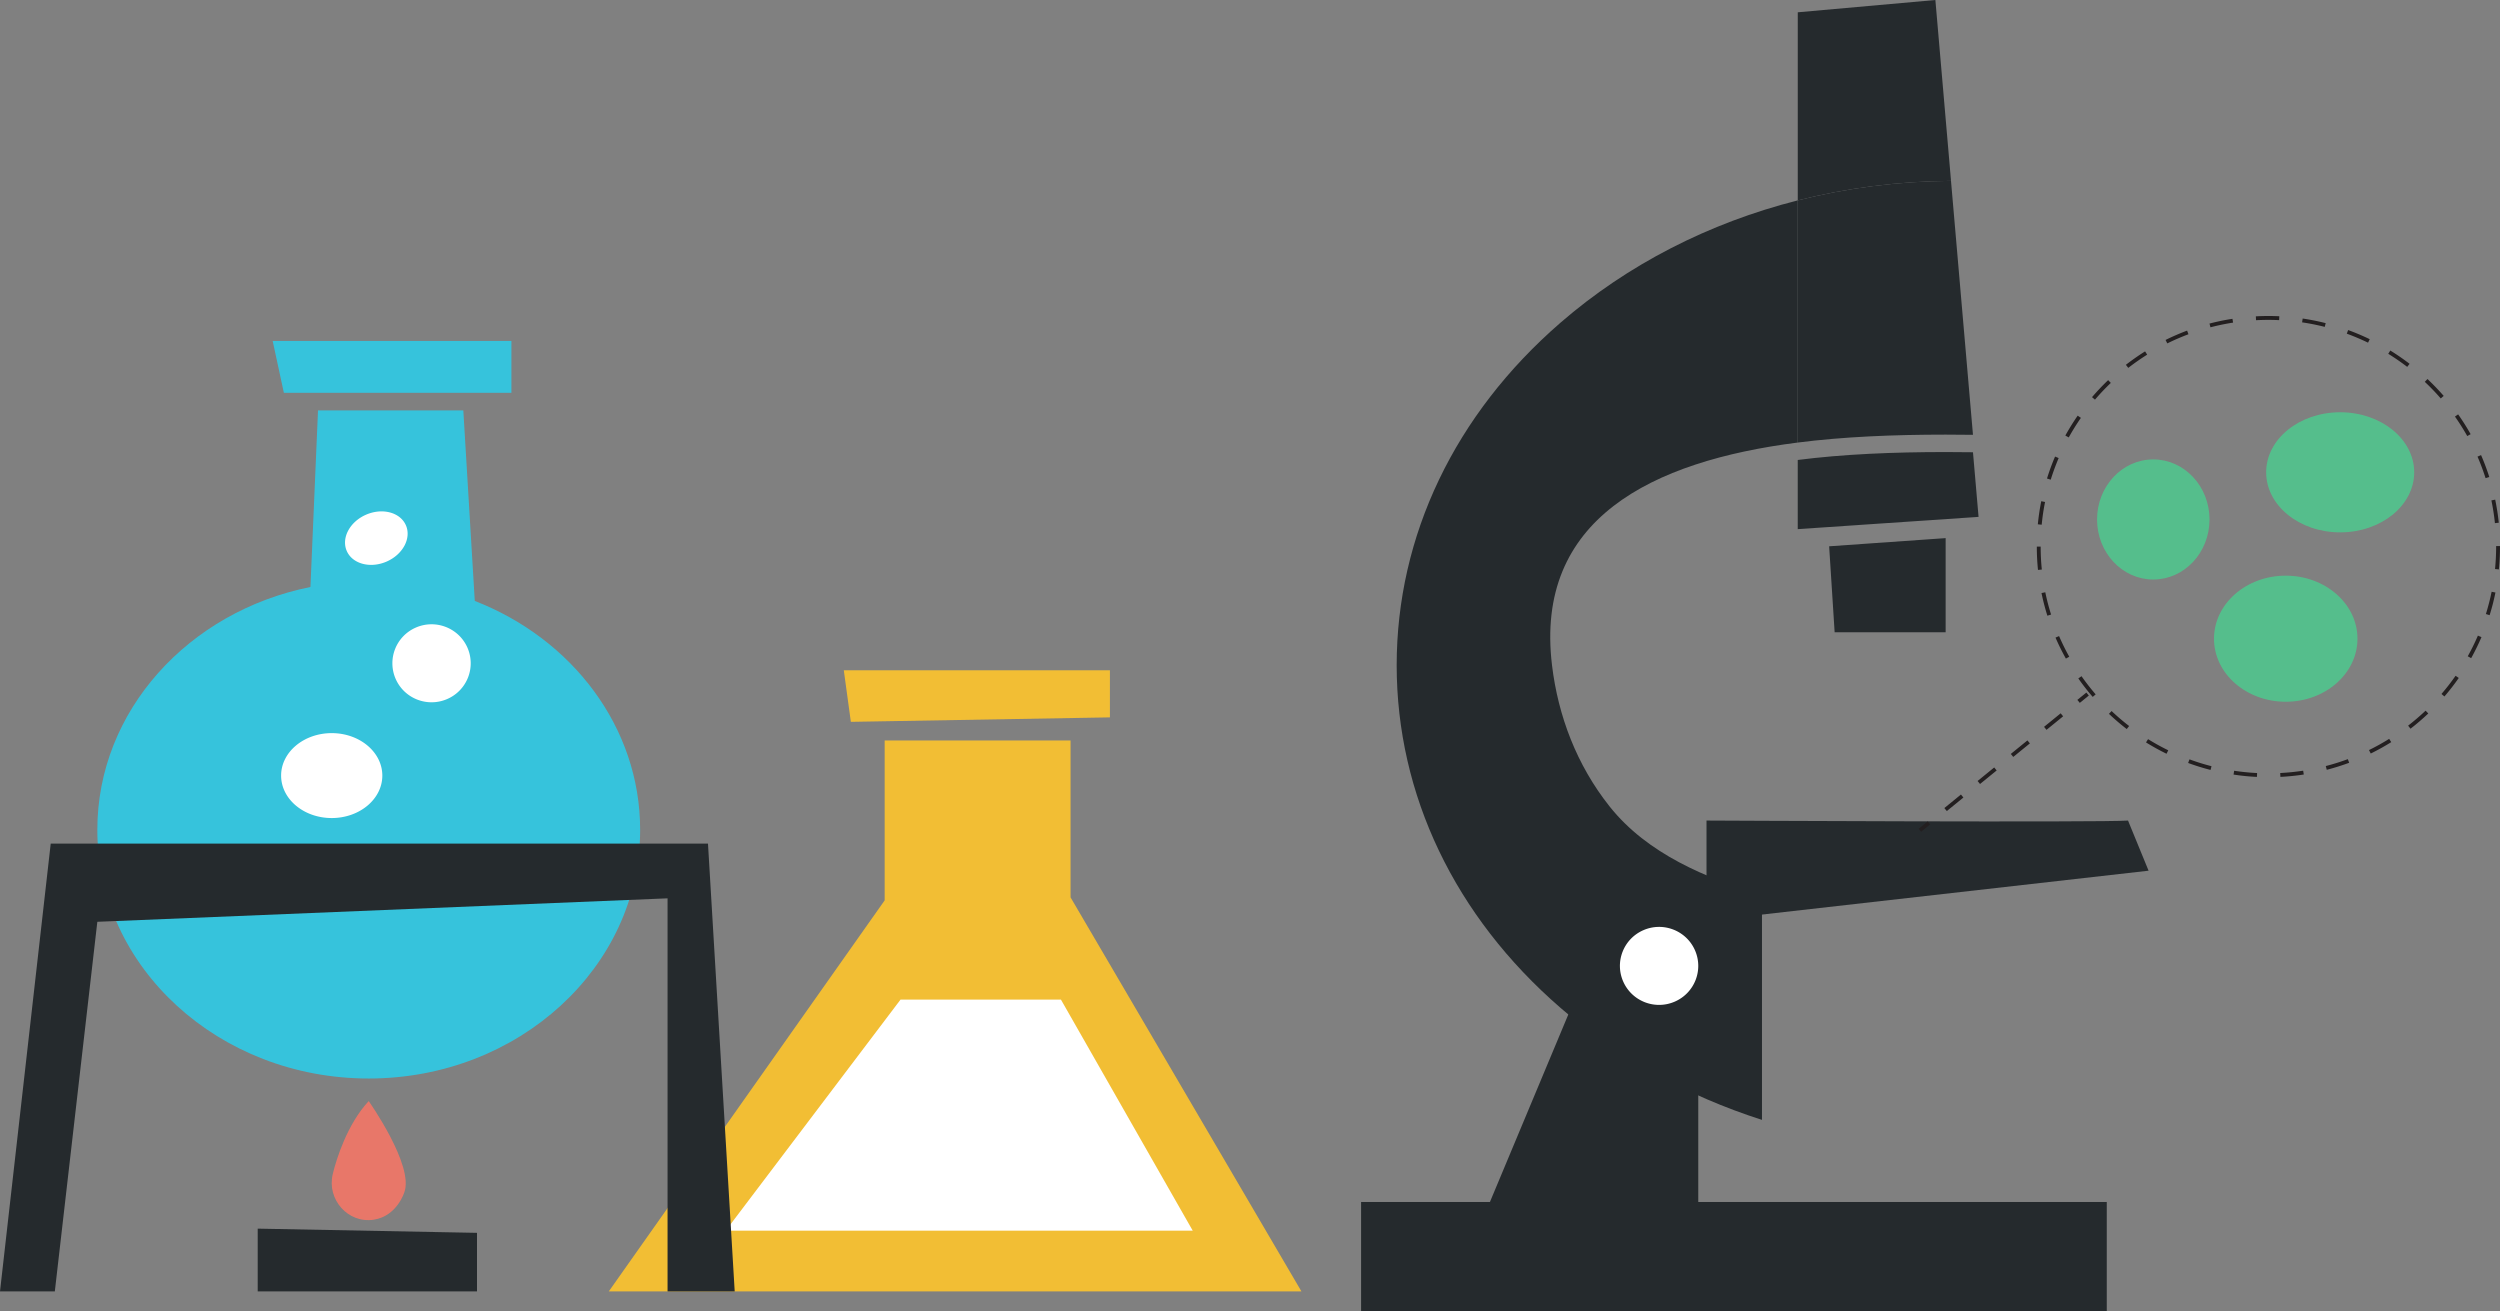<svg xmlns="http://www.w3.org/2000/svg" viewBox="0 0 368 193"><rect x="0" y="0" width="368" height="193" fill="#808080" stroke="none"/><path fill="#36C3DC" d="M75.28 57.82H41.785l-1.647-7.631H75.28v7.631zm-60.953 64.338c0 20.213 17.89 36.599 39.951 36.599s39.951-16.386 39.951-36.599c0-15.141-10.037-28.137-24.342-33.7L68.2 60.408H46.812l-1.115 25.997c-17.94 3.598-31.37 18.238-31.37 35.752z"/><path fill="#55BE8C" d="M336.46 84.737c5.831 0 10.56 4.157 10.56 9.28 0 5.123-4.729 9.28-10.56 9.28s-10.56-4.157-10.56-9.28c0-5.123 4.729-9.28 10.56-9.28zm-19.499-17.111c4.571 0 8.279 3.958 8.279 8.84 0 4.88-3.703 8.839-8.279 8.839-4.576 0-8.274-3.958-8.274-8.84 0-4.881 3.703-8.84 8.274-8.84zm16.617 1.898c0 4.882 4.878 8.84 10.897 8.84 6.018 0 10.896-3.958 10.896-8.84 0-4.881-4.878-8.84-10.896-8.84-6.019 0-10.897 3.959-10.897 8.84z"/><path fill="#252A2D" d="M286.399 79.211l-17.149 1.204.809 12.657h16.34v-13.86zM264.632 1.81L284.888 0l2.303 26.624c-7.747.055-15.319 1.034-22.559 2.873V1.81zm25.79 64.76l.822 9.514-26.616 1.805V67.706c6.674-.851 14.008-1.165 21.772-1.165 1.349 0 2.69.008 4.022.03zm-60.723-19.068c9.897-8.572 21.866-14.687 34.929-18.005v35.646c-21.517 2.746-38.772 11.263-36.172 32.785.894 7.411 3.61 14.662 8.479 20.785 5.568 7 14.23 10.547 22.428 13.055v33.078c-11.012-3.521-21.117-9.089-29.664-16.496-15.548-13.467-24.108-31.379-24.108-50.422 0-19.043 8.564-36.955 24.108-50.422"/><path fill="#252A2D" d="M286.4 63.977c-7.764 0-15.098.314-21.772 1.166V29.497c7.24-1.839 14.812-2.818 22.559-2.873l3.235 37.383c-1.332-.017-2.673-.03-4.022-.03zm26.84 56.808c-3.63.301-62.042 0-62.042 0v14.763l65.073-7.381-3.026-7.382h-.005zm-79.394 21.395l-14.528 34.752h30.668v-29.934l-16.14-4.818z"/><path fill="#252A2D" d="M310.117 176.932H200.352V193h109.765v-16.068z"/><path fill="#231F20" d="M283.752 120.914l-1.326 1.082.361.44 1.327-1.083-.362-.439zm2.456-1.968l2.443-1.992.362.441-2.443 1.992-.362-.441zm4.891-3.983l2.447-1.992.362.441-2.448 1.991-.361-.44zm4.895-3.984l2.443-1.991.362.441-2.448 1.991-.362-.441h.005zm4.89-3.987l2.448-1.992.362.441-2.448 1.992-.362-.441zm6.231-5.048l-1.329 1.08.361.44 1.329-1.08-.361-.44zm-6.048-14.758c.23 1.114.515 2.208.852 3.276l-.545.17a33.22 33.22 0 01-.864-3.336l.562-.114-.005.004zm2.031 6.45a32.443 32.443 0 001.498 3.034l-.498.275c-.558-1-1.068-2.03-1.528-3.09l.528-.224v.004zm3.303 5.902a34.457 34.457 0 002.081 2.674l-.434.373a33.864 33.864 0 01-2.12-2.72l.469-.327h.004zm4.426 5.128a33.018 33.018 0 002.58 2.203l-.349.449a33.72 33.72 0 01-2.622-2.241l.396-.416-.005.005zm5.368 4.135a31.721 31.721 0 002.971 1.64l-.251.513a33.924 33.924 0 01-3.022-1.67l.302-.483zm6.095 2.975c1.056.39 2.141.729 3.244 1.009l-.141.55a34.209 34.209 0 01-3.299-1.025l.2-.534h-.004zm6.576 1.682c1.111.166 2.239.28 3.38.335l-.026.568a32.983 32.983 0 01-3.439-.343l.085-.564v.004zm6.781.331a34.178 34.178 0 003.379-.343l.09.563a34.106 34.106 0 01-3.439.348l-.03-.568zm6.708-1.026a32.18 32.18 0 003.243-1.017l.2.534a34.302 34.302 0 01-3.298 1.034l-.145-.551zm6.363-2.356a32.24 32.24 0 002.967-1.648l.307.483a35.056 35.056 0 01-3.018 1.678l-.256-.508v-.005zm5.755-3.589a35.437 35.437 0 002.575-2.207l.396.411a33.71 33.71 0 01-2.618 2.245l-.349-.449h-.004zm4.912-4.665c.736-.856 1.43-1.75 2.077-2.678l.468.322a34.16 34.16 0 01-2.111 2.724l-.434-.368zm3.869-5.551a33.494 33.494 0 001.494-3.039l.524.225a34.692 34.692 0 01-1.516 3.093l-.502-.275v-.004zm2.669-6.217c.332-1.072.617-2.165.843-3.275l.562.11a33.192 33.192 0 01-.856 3.335l-.545-.17h-.004zm1.345-6.623c.106-1.085.162-2.186.162-3.3v-.077h.57v.076c0 1.132-.055 2.255-.166 3.356l-.57-.055h.004zm-.017-6.759a31.958 31.958 0 00-.519-3.343l.562-.114c.229 1.114.408 2.25.527 3.398l-.566.06h-.004zm-1.375-6.618a33.699 33.699 0 00-1.187-3.17l.523-.225c.456 1.047.86 2.123 1.209 3.225l-.545.17zm-2.698-6.2a32.386 32.386 0 00-1.809-2.864l.468-.327c.66.937 1.277 1.911 1.839 2.916l-.498.28v-.005zm-3.899-5.534a32.75 32.75 0 00-2.35-2.445l.392-.415a35.007 35.007 0 012.392 2.487l-.434.373zm-4.934-4.644a34.365 34.365 0 00-2.796-1.928l.302-.483a34.37 34.37 0 012.839 1.957l-.349.45.004.004zm-5.767-3.564a34.51 34.51 0 00-3.129-1.326l.196-.534a34.45 34.45 0 013.18 1.347l-.251.513h.004zm-6.376-2.326a33.16 33.16 0 00-3.333-.666l.085-.563a34.47 34.47 0 013.388.678l-.14.55zm-6.713-.992a32.513 32.513 0 00-1.583-.038c-.609 0-1.217.017-1.818.046l-.029-.567a33.725 33.725 0 013.456-.013l-.026.568v.004zm-6.78.364a33.346 33.346 0 00-3.329.691l-.144-.55a32.996 32.996 0 013.383-.7l.09.564v-.005zm-6.564 1.712a33.917 33.917 0 00-3.12 1.348l-.255-.509a34.576 34.576 0 013.171-1.373l.2.534h.004zm-6.082 3.005a33.622 33.622 0 00-2.78 1.945l-.353-.45a35.656 35.656 0 012.826-1.978l.307.483zm-5.35 4.16a33.379 33.379 0 00-2.333 2.463l-.434-.369a35.647 35.647 0 012.371-2.504l.396.41zm-4.406 5.145a34.703 34.703 0 00-1.788 2.877l-.502-.275a34.936 34.936 0 011.818-2.928l.472.322v.004zm-3.273 5.92a33.75 33.75 0 00-1.166 3.178l-.549-.17a33.05 33.05 0 011.187-3.233l.528.22v.005zm-2.001 6.458a32.006 32.006 0 00-.493 3.347l-.571-.055c.111-1.152.281-2.288.503-3.402l.561.114v-.004zm-.647 6.572c0 1.14.056 2.267.171 3.377l-.566.056a33.945 33.945 0 01-.171-3.437h.571l-.005.004z"/><path fill="#F2BE34" d="M157.587 109.001v23.094l33.983 57.998H89.615l40.607-57.558v-23.534h27.365zm5.792-10.336v6.933l-38.133.657-1.039-7.59h39.172z"/><path fill="#fff" d="M156.173 147.146h-23.619l-25.726 34.006h68.742l-19.397-34.006z"/><path fill="#252A2D" d="M98.264 124.179H7.466L0 190.097h8.07l6.257-54.409 83.937-3.453v57.862h9.884l-3.933-65.918h-5.95z"/><path fill="#252A2D" d="M70.215 190.093H37.934v-9.238l32.28.619v8.619z"/><path fill="#E87769" d="M54.274 162.079s6.742 9.534 5.231 13.454c0 0-1.064 3.475-4.482 4.005-3.796.589-6.93-2.975-6.044-6.7.524-2.203 2.137-7.369 5.295-10.759z"/><path fill="#fff" d="M41.38 114.166c0 3.454 3.338 6.25 7.45 6.25 4.111 0 7.448-2.801 7.448-6.25s-3.337-6.25-7.448-6.25c-4.112 0-7.45 2.801-7.45 6.25zm19.824-21.785a5.729 5.729 0 00-2.958 7.564c1.28 2.903 4.682 4.221 7.598 2.945a5.729 5.729 0 002.958-7.564c-1.282-2.902-4.682-4.22-7.598-2.945zm180.694 44.545c-2.915 1.275-4.239 4.661-2.958 7.563 1.281 2.903 4.682 4.221 7.598 2.945 2.915-1.275 4.239-4.661 2.958-7.563-1.281-2.903-4.682-4.221-7.598-2.945zM53.874 75.766c-2.4 1.05-3.664 3.445-2.826 5.348.839 1.902 3.47 2.597 5.87 1.546 2.4-1.05 3.665-3.445 2.826-5.347-.838-1.903-3.469-2.598-5.87-1.547z"/></svg>